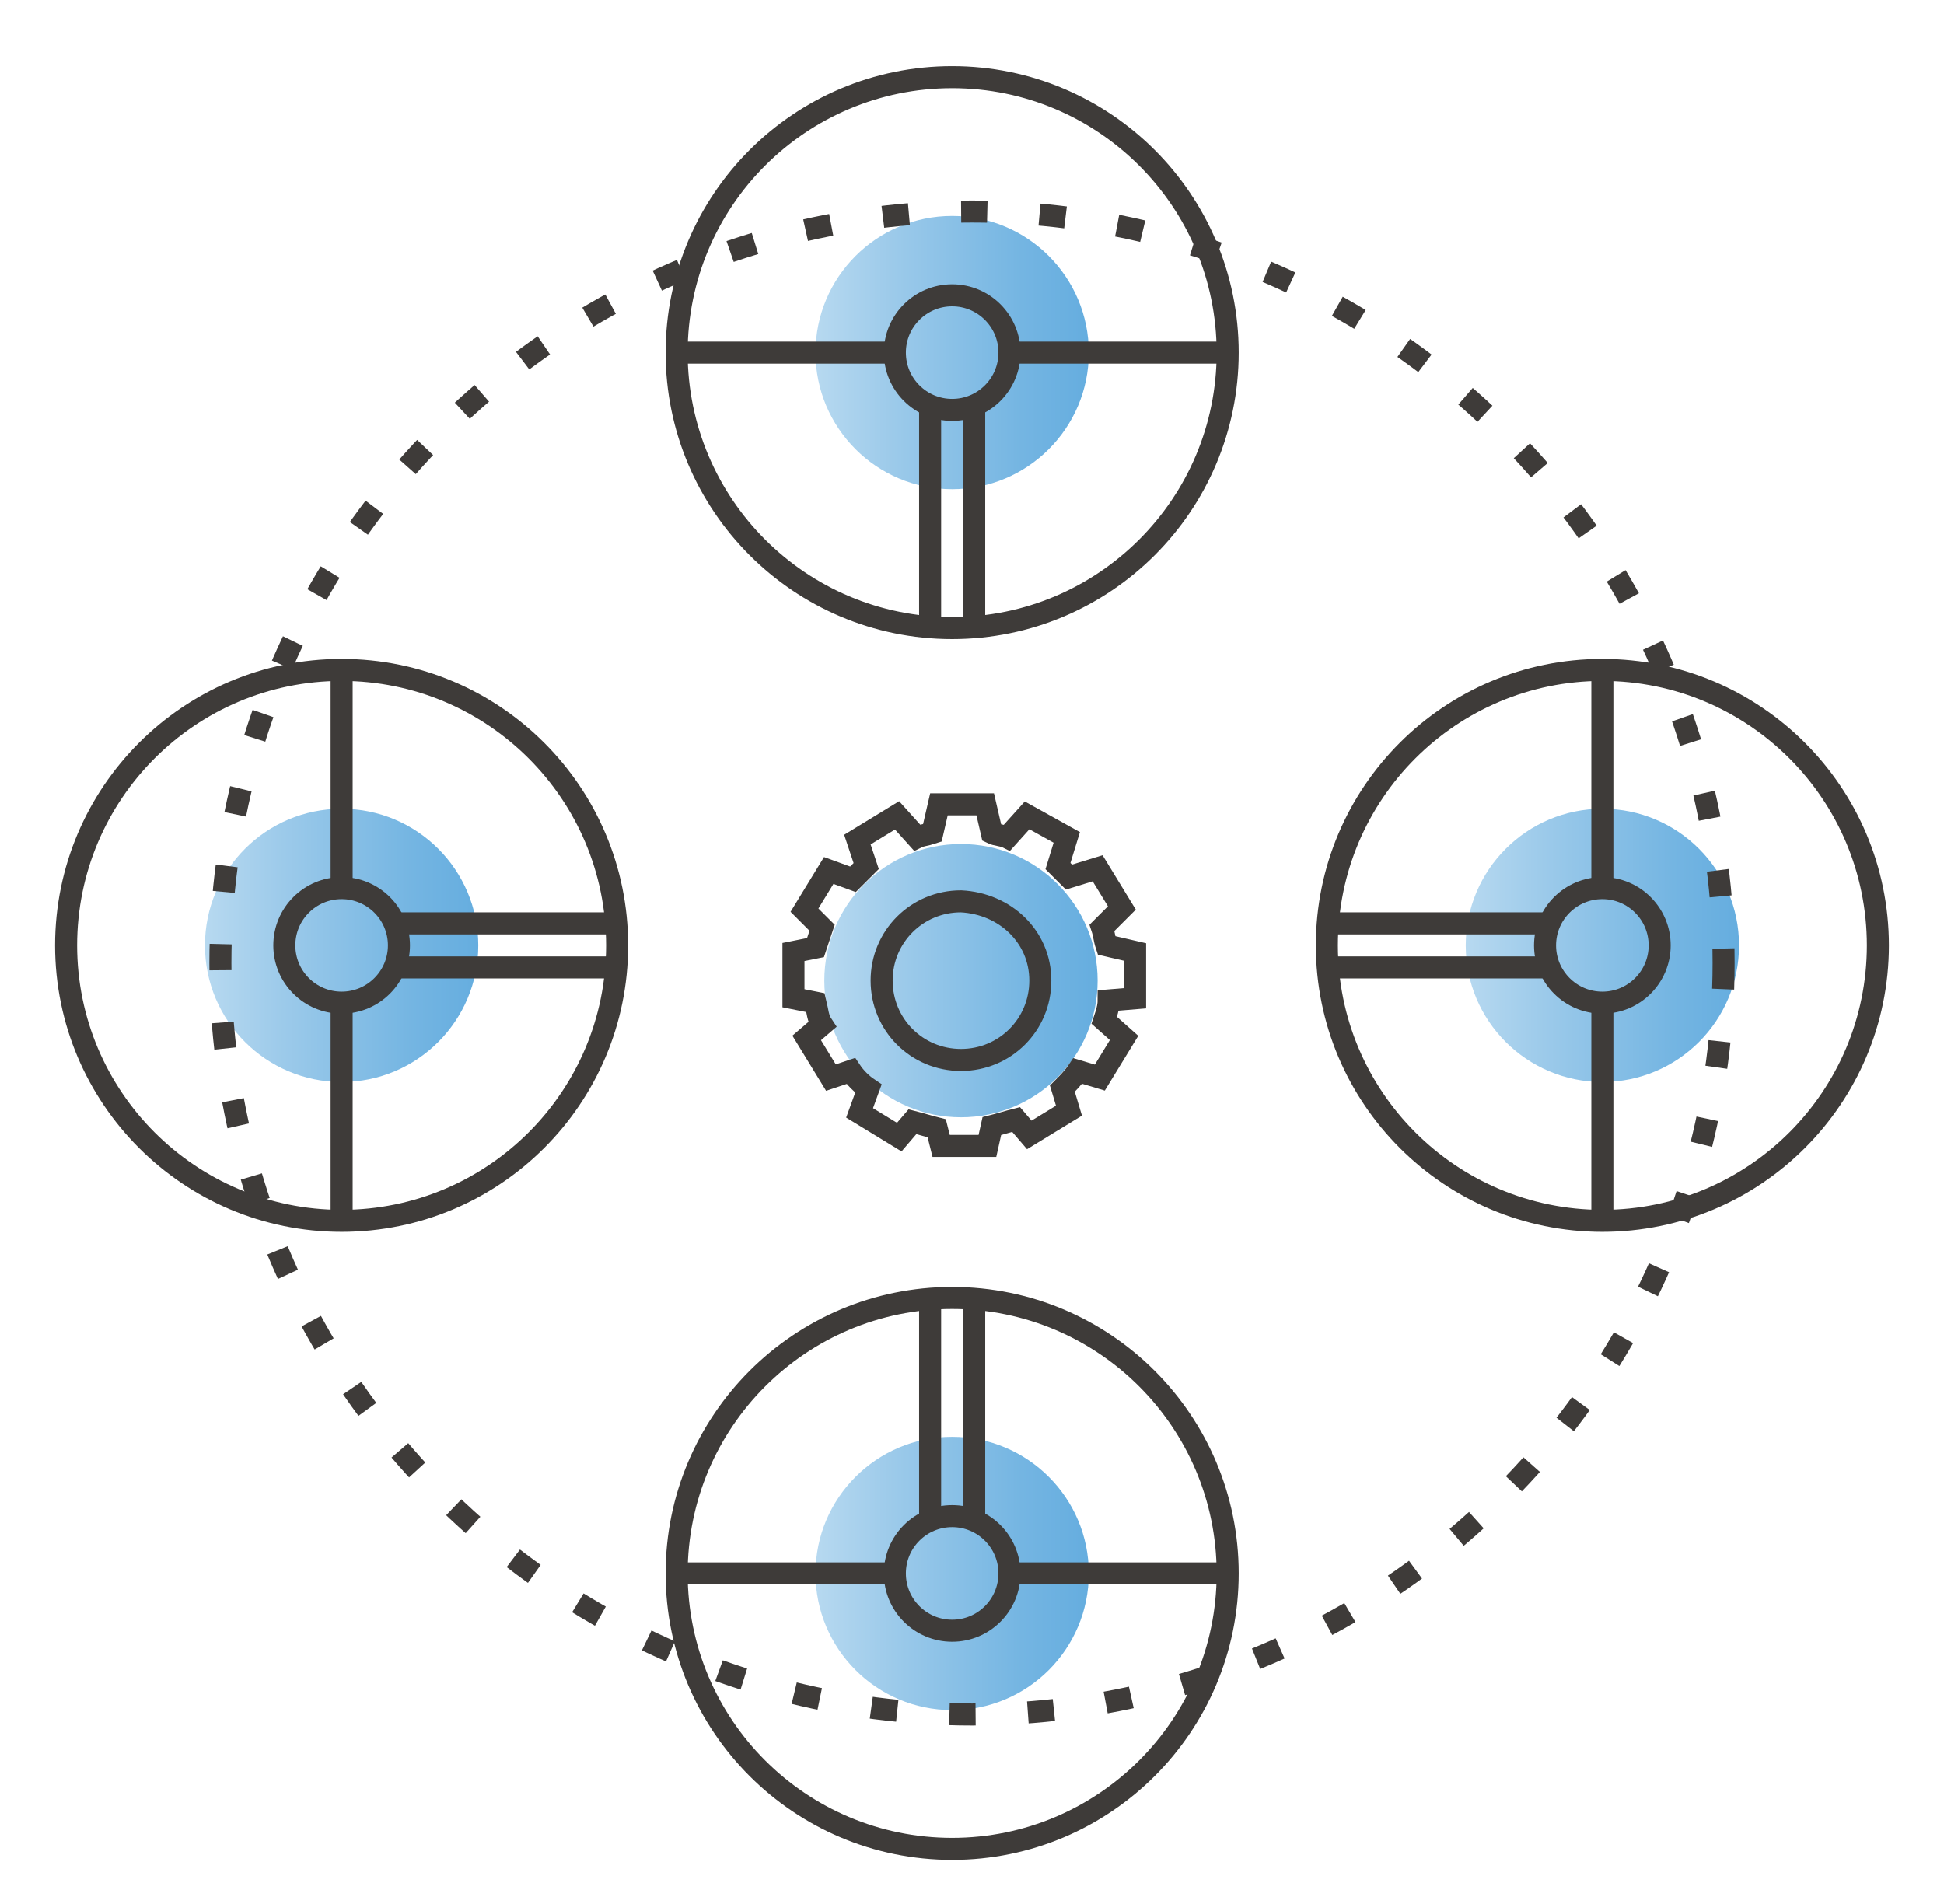 <?xml version="1.0" encoding="utf-8"?>
<!-- Generator: Adobe Illustrator 27.0.0, SVG Export Plug-In . SVG Version: 6.00 Build 0)  -->
<svg version="1.1" id="Layer_1" xmlns="http://www.w3.org/2000/svg" xmlns:xlink="http://www.w3.org/1999/xlink" x="0px" y="0px"
	 viewBox="0 0 88.2 86.4" style="enable-background:new 0 0 88.2 86.4;" xml:space="preserve">
<style type="text/css">
	.st0{fill:url(#SVGID_1_);}
	.st1{fill:url(#SVGID_00000147178491018446027910000006047835151254881936_);}
	.st2{fill:url(#SVGID_00000036972926656625057120000005013298088994249863_);}
	.st3{fill:url(#SVGID_00000008855953645755719610000018352861019054785166_);}
	.st4{fill:url(#SVGID_00000039105053852776402660000012509151506948835506_);}
	.st5{fill:none;stroke:#3E3B39;stroke-miterlimit:10;}
	.st6{fill:none;stroke:#3E3B39;stroke-miterlimit:10;stroke-dasharray:1.187,2.373;}
</style>
<g>
	<linearGradient id="SVGID_1_" gradientUnits="userSpaceOnUse" x1="37.432" y1="44.508" x2="49.858" y2="44.508">
		<stop  offset="0" style="stop-color:#B7D9F0"/>
		<stop  offset="0.286" style="stop-color:#9CCAEA"/>
		<stop  offset="0.756" style="stop-color:#74B5E2"/>
		<stop  offset="1" style="stop-color:#65ADDF"/>
	</linearGradient>
	<circle class="st0" cx="43.6" cy="44.5" r="6.2"/>
	
		<linearGradient id="SVGID_00000029754619136051237910000017072599490822493598_" gradientUnits="userSpaceOnUse" x1="9.301" y1="42.89" x2="21.727" y2="42.89">
		<stop  offset="0" style="stop-color:#B7D9F0"/>
		<stop  offset="0.286" style="stop-color:#9CCAEA"/>
		<stop  offset="0.756" style="stop-color:#74B5E2"/>
		<stop  offset="1" style="stop-color:#65ADDF"/>
	</linearGradient>
	<circle style="fill:url(#SVGID_00000029754619136051237910000017072599490822493598_);" cx="15.5" cy="42.9" r="6.2"/>
	
		<linearGradient id="SVGID_00000084502880599258669880000002899300914154474408_" gradientUnits="userSpaceOnUse" x1="36.979" y1="71.421" x2="49.405" y2="71.421">
		<stop  offset="0" style="stop-color:#B7D9F0"/>
		<stop  offset="0.286" style="stop-color:#9CCAEA"/>
		<stop  offset="0.756" style="stop-color:#74B5E2"/>
		<stop  offset="1" style="stop-color:#65ADDF"/>
	</linearGradient>
	<circle style="fill:url(#SVGID_00000084502880599258669880000002899300914154474408_);" cx="43.2" cy="71.4" r="6.2"/>
	
		<linearGradient id="SVGID_00000099642476083276845340000004626257741361124780_" gradientUnits="userSpaceOnUse" x1="36.977" y1="15.951" x2="49.402" y2="15.951">
		<stop  offset="0" style="stop-color:#B7D9F0"/>
		<stop  offset="0.286" style="stop-color:#9CCAEA"/>
		<stop  offset="0.756" style="stop-color:#74B5E2"/>
		<stop  offset="1" style="stop-color:#65ADDF"/>
	</linearGradient>
	<circle style="fill:url(#SVGID_00000099642476083276845340000004626257741361124780_);" cx="43.2" cy="16" r="6.2"/>
	
		<linearGradient id="SVGID_00000103951600891369165780000010870120083634761910_" gradientUnits="userSpaceOnUse" x1="66.518" y1="42.887" x2="78.944" y2="42.887">
		<stop  offset="0" style="stop-color:#B7D9F0"/>
		<stop  offset="0.286" style="stop-color:#9CCAEA"/>
		<stop  offset="0.756" style="stop-color:#74B5E2"/>
		<stop  offset="1" style="stop-color:#65ADDF"/>
	</linearGradient>
	<circle style="fill:url(#SVGID_00000103951600891369165780000010870120083634761910_);" cx="72.7" cy="42.9" r="6.2"/>
	<g>
		<g>
			<g>
				<g>
					<g>
						<g>
							<g>
								<path class="st5" d="M51.5,45.3l0-2.1l-1.3-0.3c-0.1-0.3-0.1-0.5-0.2-0.8l0.9-0.9l-1.1-1.8l-1.3,0.4
									c-0.2-0.2-0.3-0.3-0.5-0.5l0.4-1.3L46.6,37l-0.9,1c-0.2-0.1-0.5-0.1-0.7-0.2l-0.3-1.3h-2.1l-0.3,1.3
									c-0.3,0.1-0.5,0.1-0.7,0.2l-0.9-1l-1.8,1.1l0.4,1.2c-0.2,0.2-0.4,0.4-0.6,0.6l-1.1-0.4l-1.1,1.8l0.8,0.8
									c-0.1,0.3-0.2,0.6-0.3,0.9l-1,0.2l0,2.1l1,0.2c0.1,0.4,0.1,0.7,0.3,1l-0.7,0.6l1.1,1.8l0.9-0.3c0.2,0.3,0.5,0.6,0.8,0.8
									L39,50.5l1.8,1.1l0.6-0.7c0.4,0.1,0.7,0.2,1.1,0.3l0.2,0.8l2.1,0l0.2-0.9c0.4-0.1,0.7-0.2,1.1-0.3l0.6,0.7l1.8-1.1l-0.3-1
									c0.2-0.2,0.5-0.5,0.7-0.8l1,0.3l1.1-1.8l-0.9-0.8c0.1-0.3,0.2-0.6,0.2-0.9L51.5,45.3z M47.2,44.5c0,2-1.6,3.6-3.6,3.6
									c-2,0-3.6-1.6-3.6-3.6c0-2,1.6-3.6,3.6-3.6C45.6,41,47.2,42.5,47.2,44.5z"/>
							</g>
						</g>
					</g>
				</g>
			</g>
		</g>
		<g>
			<circle class="st5" cx="43.2" cy="16" r="12.5"/>
			<circle class="st5" cx="43.2" cy="16" r="2.6"/>
			<line class="st5" x1="30.7" y1="16" x2="40.6" y2="16"/>
			<line class="st5" x1="45.8" y1="16" x2="55.7" y2="16"/>
			<g>
				<line class="st5" x1="44.2" y1="18.6" x2="44.2" y2="28.4"/>
				<line class="st5" x1="42.2" y1="18.6" x2="42.2" y2="28.4"/>
			</g>
		</g>
		<g>
			<circle class="st5" cx="43.2" cy="71.4" r="12.5"/>
			<circle class="st5" cx="43.2" cy="71.4" r="2.6"/>
			<line class="st5" x1="55.7" y1="71.4" x2="45.8" y2="71.4"/>
			<line class="st5" x1="40.6" y1="71.4" x2="30.7" y2="71.4"/>
			<g>
				<line class="st5" x1="42.2" y1="68.8" x2="42.2" y2="58.9"/>
				<line class="st5" x1="44.2" y1="68.8" x2="44.2" y2="58.9"/>
			</g>
		</g>
		<g>
			<circle class="st5" cx="72.7" cy="42.9" r="12.5"/>
			<circle class="st5" cx="72.7" cy="42.9" r="2.6"/>
			<line class="st5" x1="72.7" y1="30.4" x2="72.7" y2="40.3"/>
			<line class="st5" x1="72.7" y1="45.5" x2="72.7" y2="55.4"/>
			<g>
				<line class="st5" x1="70.1" y1="43.9" x2="60.3" y2="43.9"/>
				<line class="st5" x1="70.1" y1="41.9" x2="60.3" y2="41.9"/>
			</g>
		</g>
		<g>
			<circle class="st5" cx="15.5" cy="42.9" r="12.5"/>
			<circle class="st5" cx="15.5" cy="42.9" r="2.6"/>
			<line class="st5" x1="15.5" y1="55.4" x2="15.5" y2="45.5"/>
			<line class="st5" x1="15.5" y1="40.3" x2="15.5" y2="30.4"/>
			<g>
				<line class="st5" x1="18.1" y1="41.9" x2="28" y2="41.9"/>
				<line class="st5" x1="18.1" y1="43.9" x2="28" y2="43.9"/>
			</g>
		</g>
	</g>
	<circle class="st6" cx="44.1" cy="43.7" r="34.1"/>
</g>
</svg>
